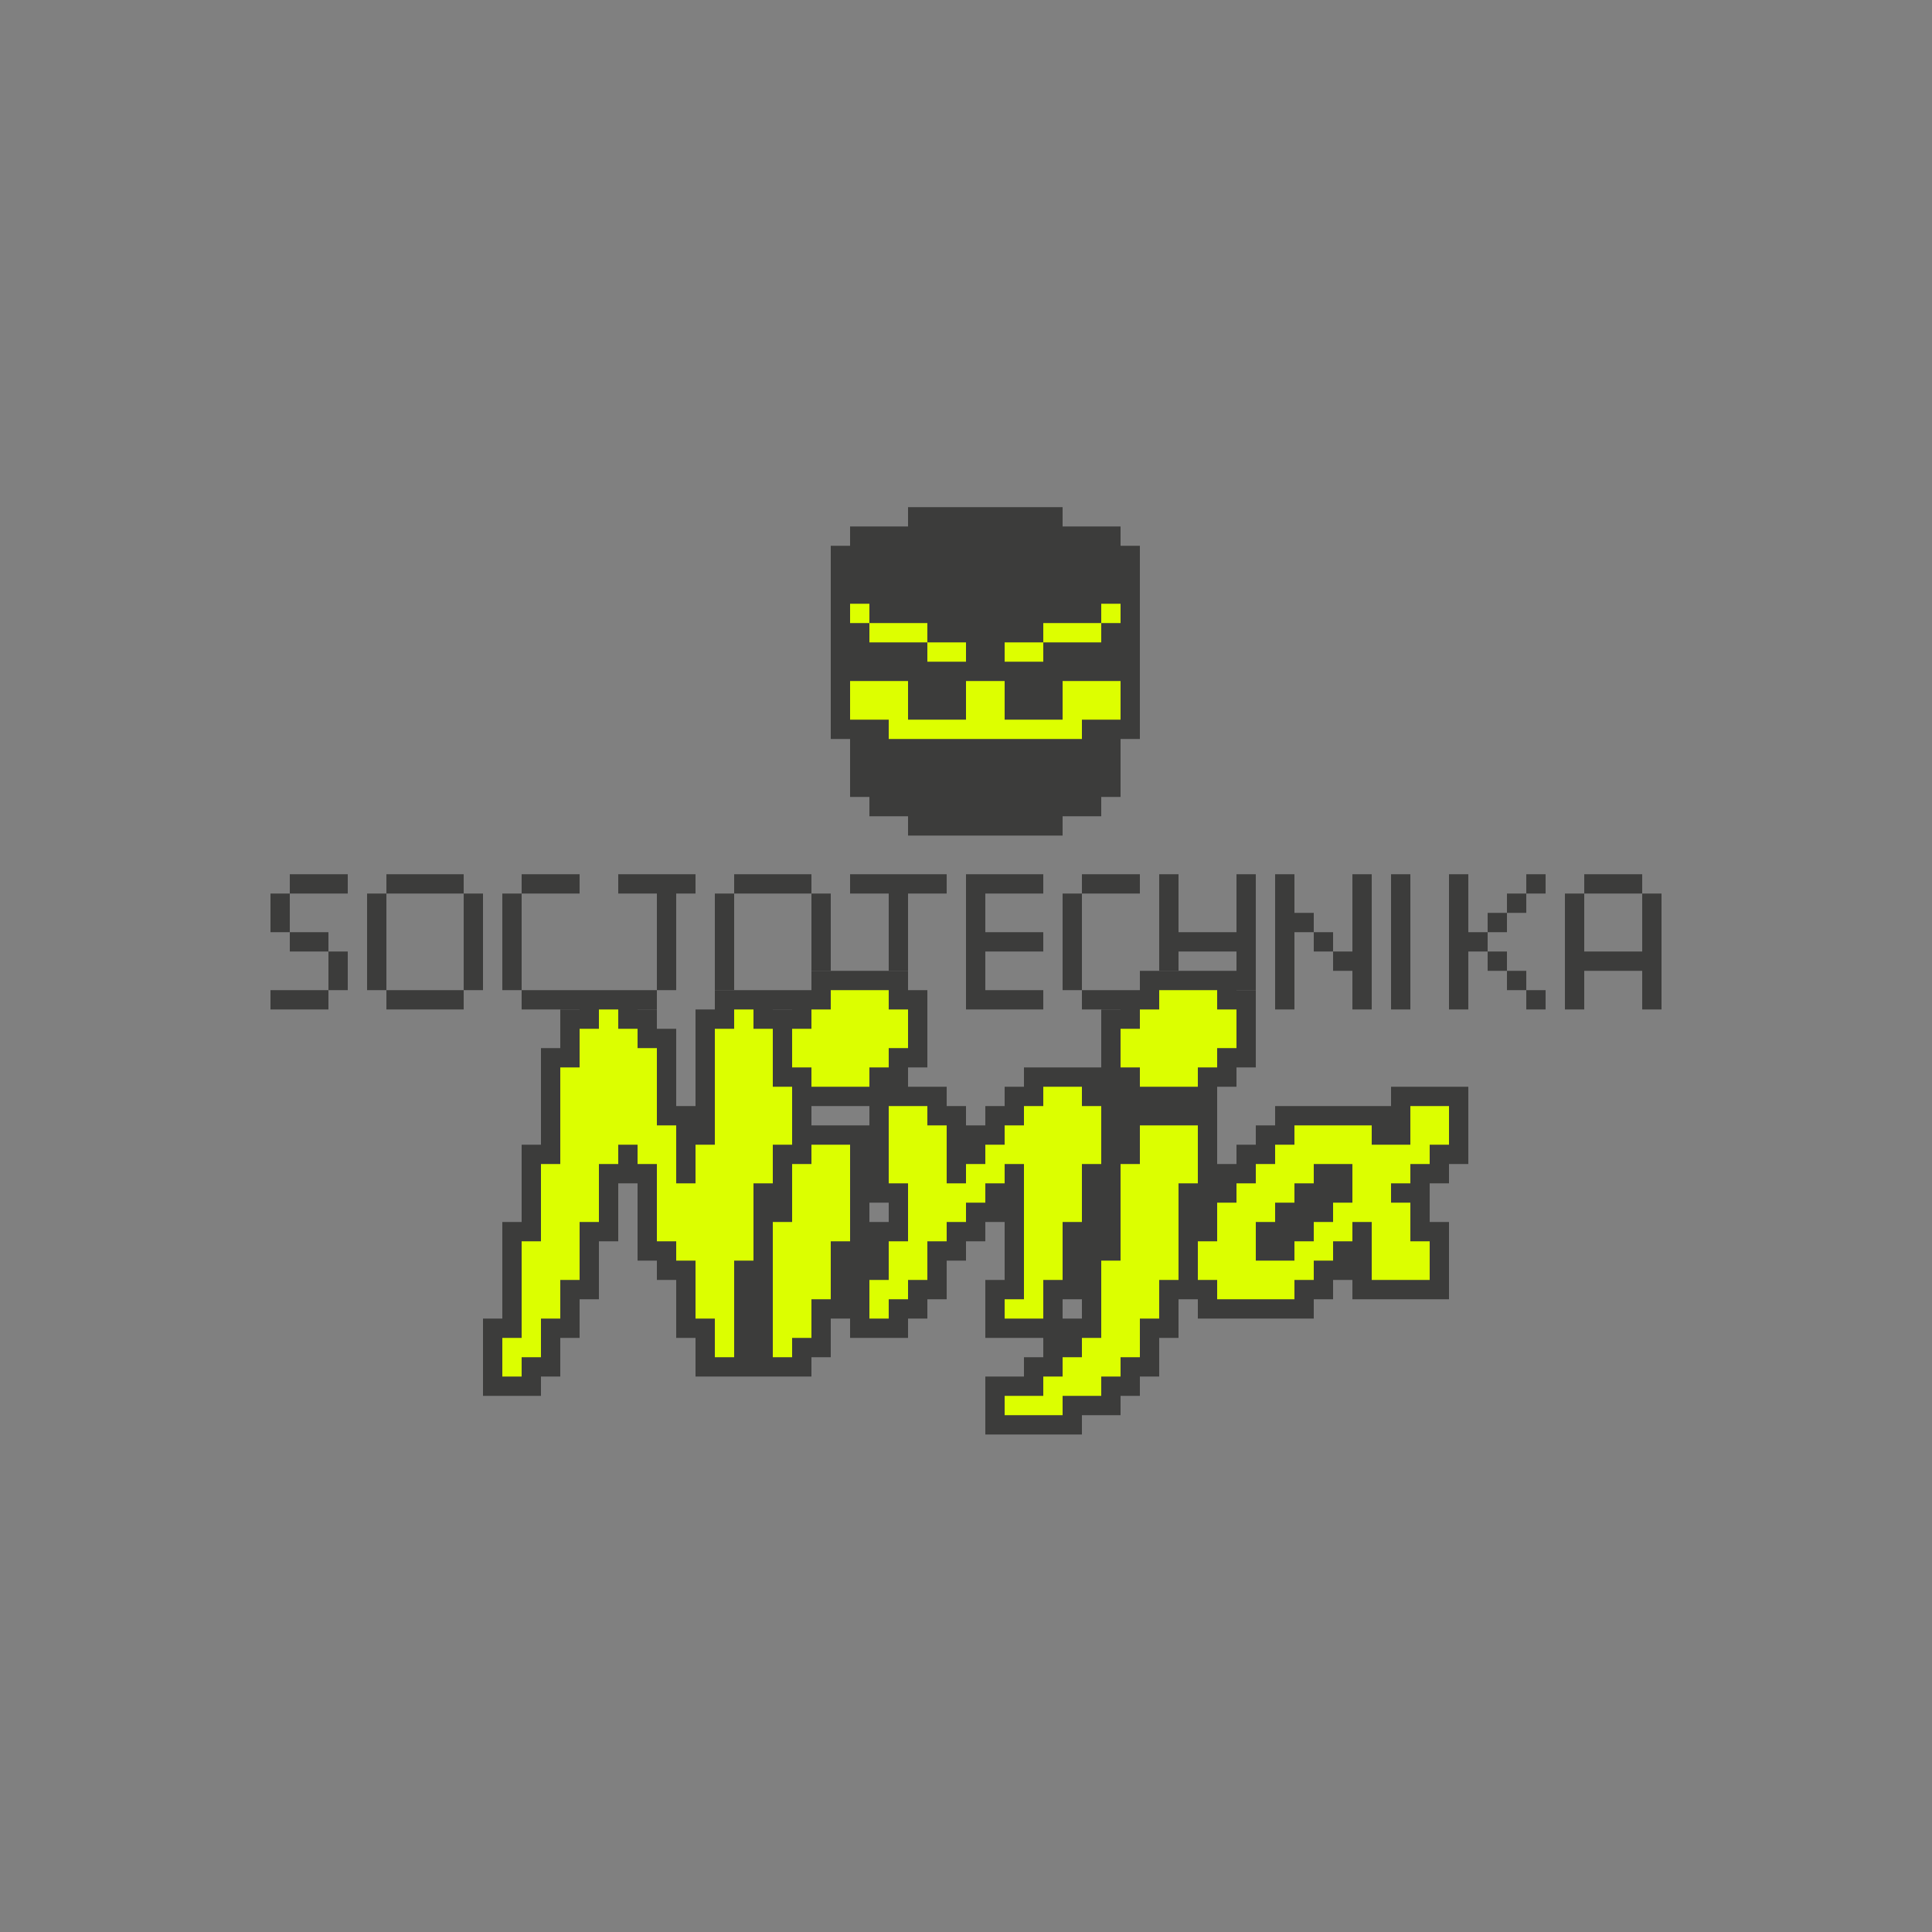 <?xml version="1.0" encoding="UTF-8"?>
<svg xmlns="http://www.w3.org/2000/svg" id="logo" viewBox="0 0 100 100">
  <rect x="0" y="0" width="100" height="100" fill="#808080" stroke="none"/>
  <defs>
    <style>
      .cls-1 {
        fill: #dcff00;
      }

      .cls-1, .cls-2, .cls-3 {
        stroke-width: 0px;
      }

      .cls-2 {
        fill: #3c3c3b;
      }

      .cls-3 {
        fill: #df0;
      }
    </style>
  </defs>
  <g>
    <rect class="cls-2" x="14" y="46.25" width="1" height="2"></rect>
    <rect class="cls-2" x="17" y="49.25" width="1" height="2"></rect>
    <rect class="cls-2" x="15" y="45.25" width="3" height="1"></rect>
    <rect class="cls-2" x="14" y="51.25" width="3" height="1"></rect>
    <rect class="cls-2" x="15" y="48.25" width="2" height="1"></rect>
    <rect class="cls-2" x="20" y="51.25" width="4" height="1"></rect>
    <rect class="cls-2" x="19" y="46.25" width="1" height="5"></rect>
    <rect class="cls-2" x="24" y="46.25" width="1" height="5"></rect>
    <rect class="cls-2" x="20" y="45.25" width="4" height="1"></rect>
    <rect class="cls-2" x="27" y="45.25" width="3" height="1"></rect>
    <rect class="cls-2" x="26" y="46.25" width="1" height="5"></rect>
    <rect class="cls-2" x="27" y="51.25" width="3" height="1"></rect>
    <polygon class="cls-2" points="32 46.25 34 46.25 34 51.25 35 51.25 35 46.25 36 46.25 36 45.25 32 45.25 32 46.25"></polygon>
    <rect class="cls-2" x="33" y="51.25" width="1" height="1"></rect>
    <rect class="cls-2" x="40" y="51.25" width="1" height="1"></rect>
    <rect class="cls-2" x="38" y="45.25" width="4" height="1"></rect>
    <rect class="cls-2" x="42" y="46.25" width="1" height="4"></rect>
    <rect class="cls-2" x="37" y="46.25" width="1" height="5"></rect>
    <polygon class="cls-2" points="44 46.25 46 46.25 46 50.25 47 50.25 47 46.25 49 46.25 49 45.25 44 45.25 44 46.25"></polygon>
    <rect class="cls-2" x="56" y="45.25" width="3" height="1"></rect>
    <rect class="cls-2" x="56" y="51.25" width="2" height="1"></rect>
    <rect class="cls-2" x="55" y="46.25" width="1" height="5"></rect>
    <polygon class="cls-2" points="64 45.25 64 48.25 61 48.25 61 45.25 60 45.25 60 50.25 61 50.25 61 49.25 64 49.25 64 51.25 65 51.25 65 48.25 65 48.25 65 45.25 64 45.25"></polygon>
    <polygon class="cls-2" points="70 49.25 69 49.25 69 50.25 70 50.25 70 52.25 71 52.25 71 45.25 70 45.25 70 49.25"></polygon>
    <rect class="cls-2" x="68" y="48.25" width="1" height="1"></rect>
    <polygon class="cls-2" points="67 47.25 67 45.25 66 45.25 66 52.25 67 52.25 67 48.25 68 48.25 68 47.25 67 47.25"></polygon>
    <rect class="cls-2" x="78" y="50.25" width="1" height="1"></rect>
    <rect class="cls-2" x="78" y="46.25" width="1" height="1"></rect>
    <rect class="cls-2" x="77" y="47.25" width="1" height="1"></rect>
    <rect class="cls-2" x="77" y="49.25" width="1" height="1"></rect>
    <rect class="cls-2" x="79" y="51.25" width="1" height="1"></rect>
    <rect class="cls-2" x="82" y="45.25" width="3" height="1"></rect>
    <polygon class="cls-2" points="85 46.25 85 49.25 82 49.25 82 46.25 81 46.25 81 52.25 82 52.25 82 50.25 85 50.25 85 52.25 86 52.25 86 52.25 86 50.25 86 46.25 85 46.25"></polygon>
    <polygon class="cls-2" points="76 45.25 75 45.25 75 52.25 76 52.25 76 49.25 77 49.25 77 48.25 76 48.25 76 45.25"></polygon>
    <polygon class="cls-2" points="50 45.25 50 52.25 51 52.25 54 52.25 54 51.25 51 51.25 51 49.25 54 49.25 54 48.25 51 48.25 51 46.25 54 46.25 54 45.25 51 45.25 50 45.25"></polygon>
    <rect class="cls-2" x="72" y="45.25" width="1" height="7"></rect>
    <rect class="cls-2" x="79" y="45.25" width="1" height="1"></rect>
  </g>
  <g>
    <path class="cls-1" d="M51.5,73.75v-2h2v-1h1v-1h1v-1h1v-4h1v-4h-1v3h-1v3h-1v2h-3v-2h1v-5h-1v1h-1v1h-1v1h-1v2h-1v1h-1v1h-2v-3h1v-2h1v-2h-1v-5h-4v-1,4h-1v2h-1v4h-1v5h-2v-2h-1v-3h-1v-1h-1v-4h-2v3h-1v3h-1v2h-1v2h-1v1h-2v-3h1v-5h1v-4h1v-5h1v-2h1v-1h2v1h1v1h1v4h1v3-2h1v-6h1v-1h2v1h1v3-3h1v-1h1v-1h4v1h1v3h-1v1h-1v1h3v1h1v3-1h1v-1h1v-1h1v-1h1v-1h3v1h1v3h1v-2h4v4h-1v5h-1v2h-1v2h-1v1h-1v1h-2v1h-4ZM39.5,70.75v-8h1v-3h1v-1h3v6h-1v3h-1v2h-1v1h-2ZM62.5,67.75v-1h-1v-3h1v-2h1v-1h1v-1h1v-1h1v-1h5v1h1v-2h3v3h-1v1h-1v1h-1,1v2h1v3h-4v-2h-1v1h-1v1h-1v1h-5ZM66.5,64.75v-1h-1v1h1ZM67.5,63.75v-1h-1v1h1ZM68.5,62.75v-1h-1v1h1ZM69.5,61.75v-1h-1v1h1ZM58.5,56.75v-1h-1v-3h1v-1h1v-1h4v1h1v3h-1v1h-1v1h-4Z"></path>
    <path class="cls-2" d="M63,51.25v1h1v2h-1v1h-1v1h-3v-1h-1v-2h1v-1h1v-1h3M46,51.25v1h1v2h-1v1h-1v1h-3v-1h-1v-2h1v-1h1v-1h3M39,52.25v1h1v3h1v3h-1v2h-1v4h-1v5h-1v-2h-1v-3h-1v-1h-1v-4h-1v-1h-1v1h-1v3h-1v3h-1v2h-1v2h-1v1h-1v-2h1v-5h1v-4h1v-5h1v-2h1v-1h1v1h1v1h1v4h1v3h1v-2h1v-6h1v-1h1M56,56.25v1h1v3h-1v3h-1v3h-1v2h-2v-1h1v-7h-1v1h-1v1h-1v1h-1v1h-1v2h-1v1h-1v1h-1v-2h1v-2h1v-3h-1v-4h2v1h1v3h1v-1h1v-1h1v-1h1v-1h1v-1h2M75,57.25v2h-1v1h-1v1h-1v1h1v2h1v2h-3v-3h-1v1h-1v1h-1v1h-1v1h-4v-1h-1v-2h1v-2h1v-1h1v-1h1v-1h1v-1h4v1h2v-2h2M65,65.25h2v-1h1v-1h1v-1h1v-2h-2v1h-1v1h-1v1h-1v2M62,58.25v3h-1v5h-1v2h-1v2h-1v1h-1v1h-2v1h-3v-1h2v-1h1v-1h1v-1h1v-4h1v-5h1v-2h3M44,59.25v5h-1v3h-1v2h-1v1h-1v-7h1v-3h1v-1h2M64,50.25h-5v1h-1v1h-1v3h-4v1h-1v1h-1v1h-1v-1h-1v-1h-2v-1h1v-4h-1v-1h-5v1h-1v1h-1v-1h-3v1h-1v5h-1v-4h-1v-1h-1v-1h-3v1h-1v2h-1v5h-1v4h-1v5h-1v4h3v-1h1v-2h1v-2h1v-3h1v-3h1v4h1v1h1v3h1v2h3v-5,5h3v-1h1v-2h1v1h3v-1h1v-1h1v-2h1v-1h1v-1h1v-1,4h-1v3h3v1h-1v1h-2v3h5v-1h2v-1h1v-1h1v-2h1v-2h1v1h6v-1h1v-1h1v-1,2h5v-4h-1v-2h1v-1h1v-4h-4v1h-6v1h-1v1h-1v1h-1v-4h1v-1h1v-4h-1v-1h0ZM58,57.25v2-2h0ZM42,57.25h3v1h-3v-1h0ZM57,61.25v3-3h0ZM45,62.25h1v1h-1v-1h0ZM56,64.25v4h-1v1-2h1v-3h0ZM44,65.25h1-1Z"></path>
  </g>
  <g>
    <rect class="cls-3" x="44" y="30.58" width="14" height="8"></rect>
    <path class="cls-2" d="M58,28.25v-1h-3v-1h-8v1h-3v1h-1v10h1v3h1v1h2v1h8v-1h2v-1h1v-3h1v-10h-1ZM44,31.25h1v1h3v1h2v1h-2v-1h-3v-1h-1v-1ZM58,37.25h-2v1h-10v-1h-2v-2h3v2h3v-2h2v2h3v-2h3v2ZM58,32.25h-1v1h-3v1h-2v-1h2v-1h3v-1h1v1Z"></path>
  </g>
</svg>
